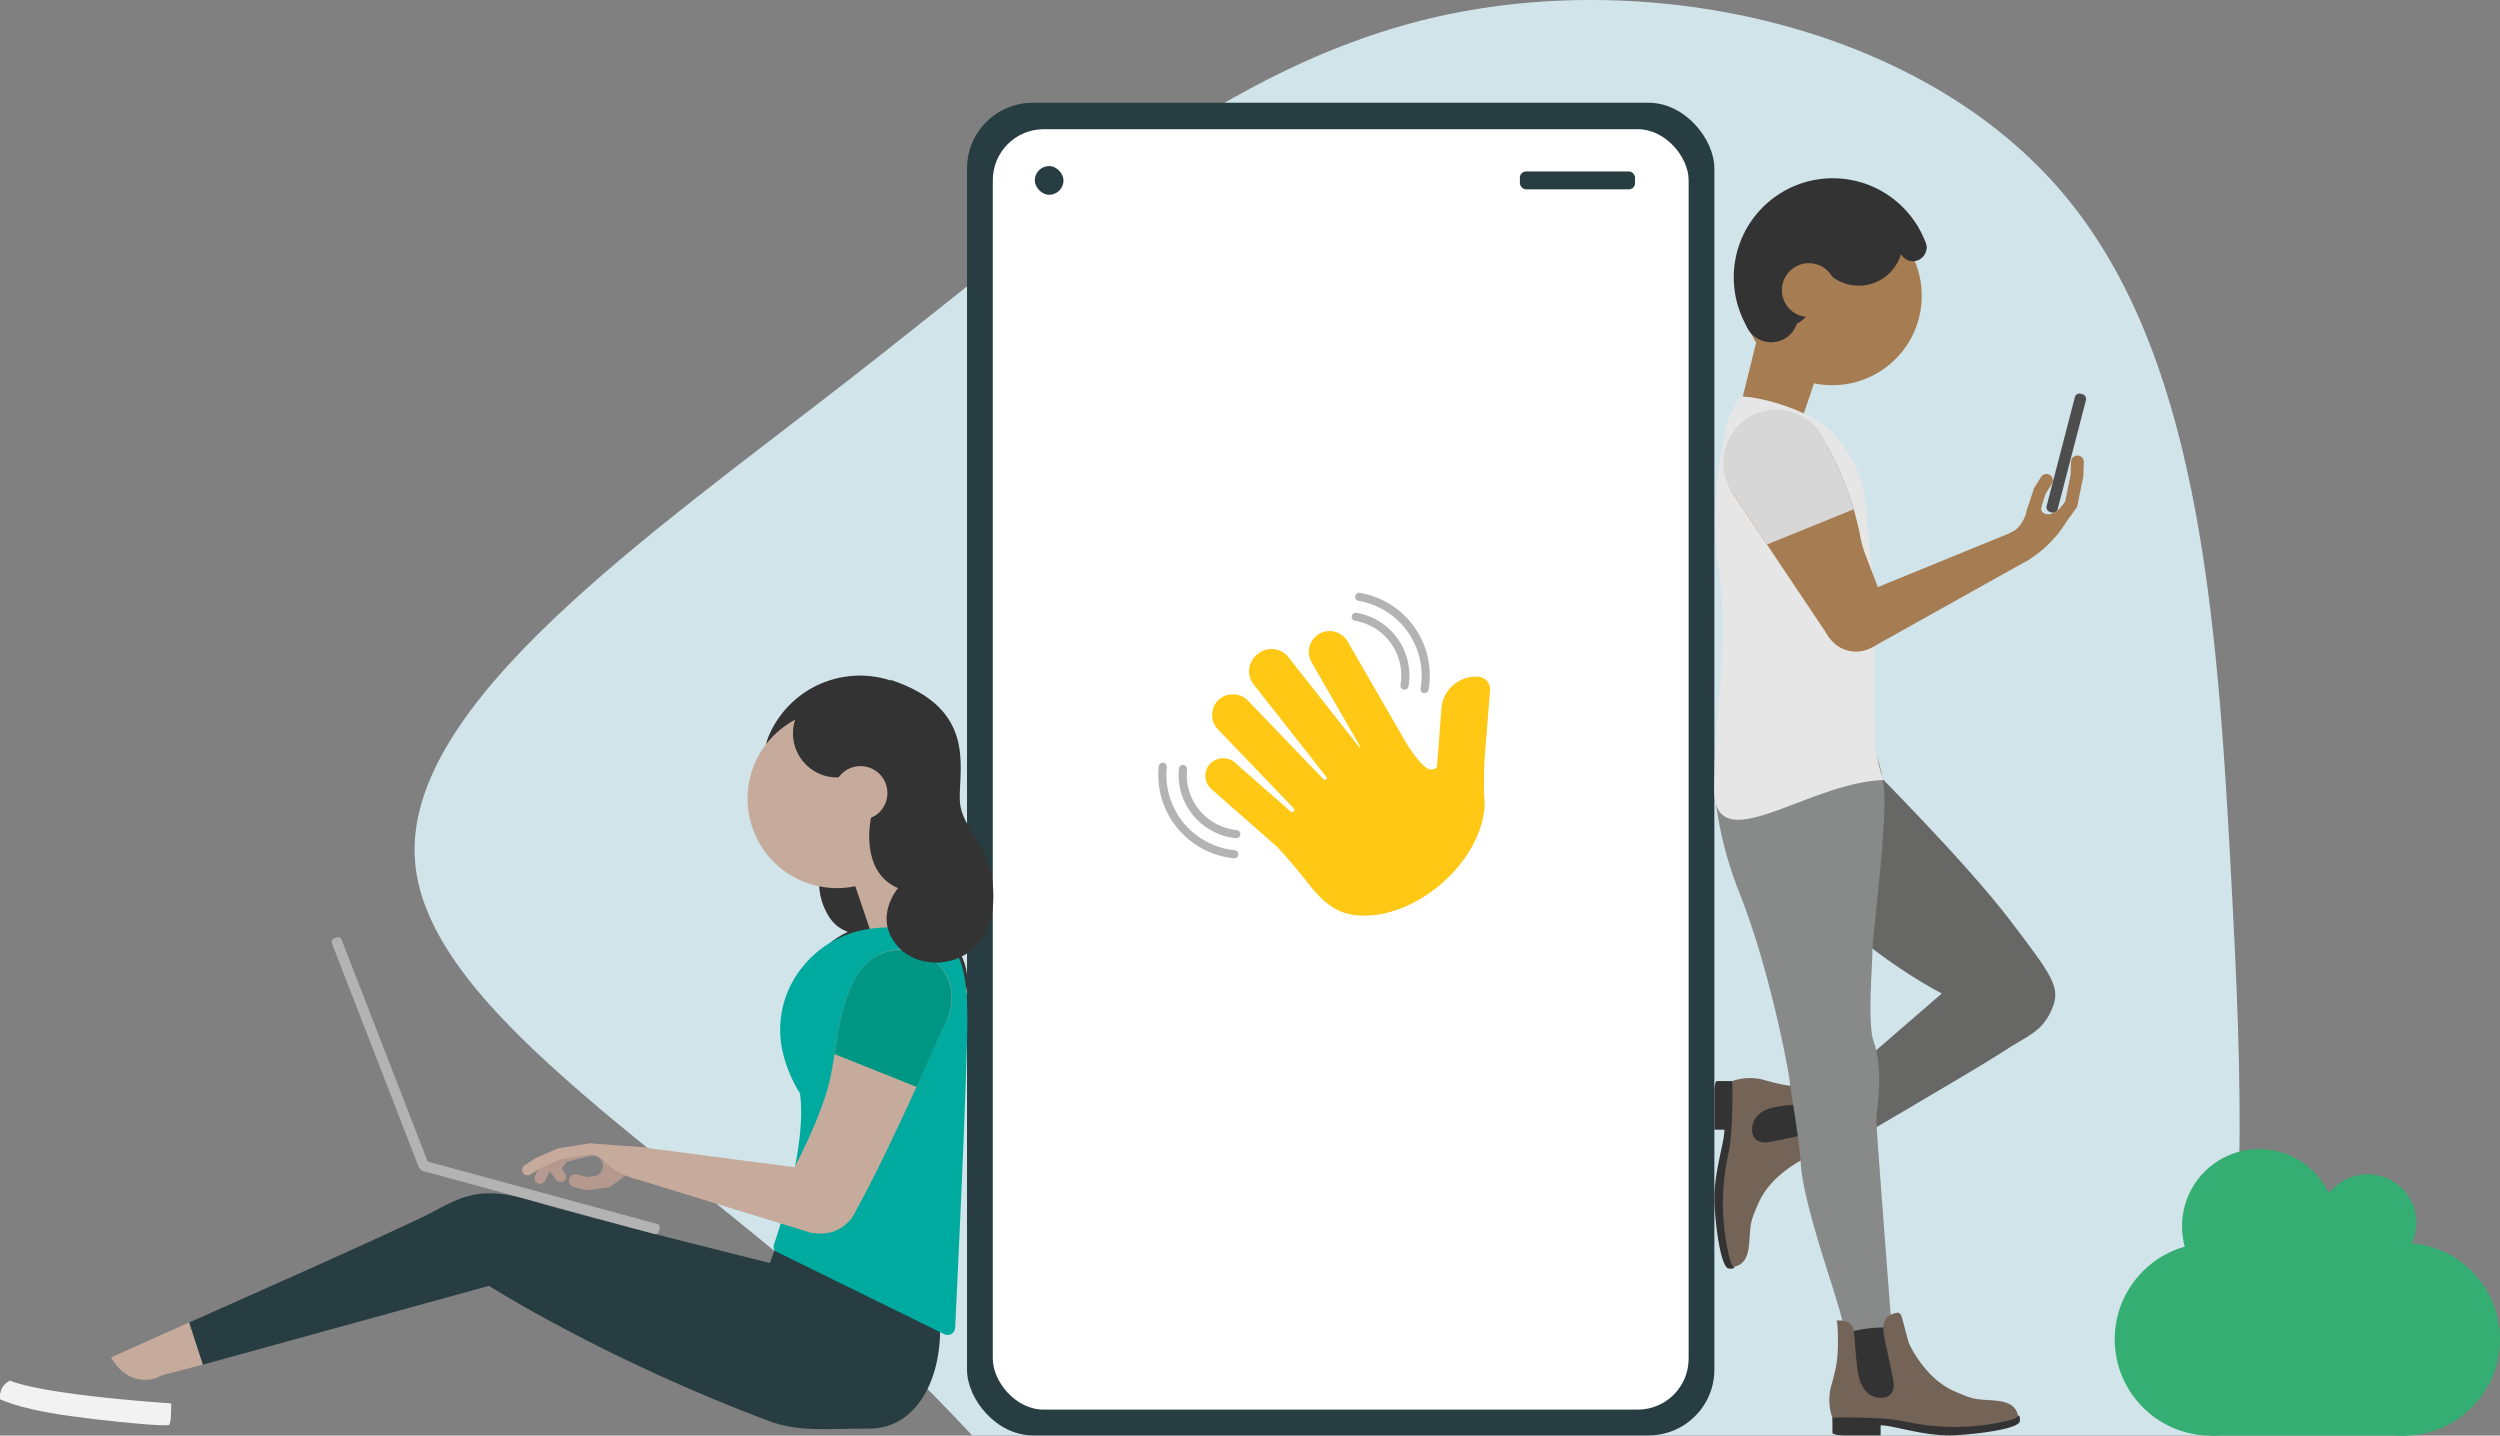 <svg xmlns="http://www.w3.org/2000/svg" viewBox="0 0 782.23 449.19"><rect x="0" y="0" width="782.23" height="449.19" fill="#808080" stroke="none"/><defs><style>.cls-1{fill:#d0e4ea;}.cls-2{fill:#34ae72;}.cls-3{fill:#283d42;}.cls-4{fill:#fff;}.cls-5{fill:#a67c52;}.cls-6{fill:#676766;}.cls-7{fill:#333;}.cls-8{fill:#746357;}.cls-9{fill:#4e4d4d;}.cls-10{fill:#888989;}.cls-11{fill:#e6e6e6;}.cls-12{fill:#d7d7d7;}.cls-13{fill:#c6aa9b;}.cls-14{fill:#00aa9e;}.cls-15{fill:#009684;}.cls-16{fill:#b3b3b3;}.cls-17{fill:#b5998f;}.cls-18{fill:#fec815;}.cls-19,.cls-22{fill:none;stroke-linecap:round;stroke-linejoin:round;}.cls-19{stroke:#b3b3b3;stroke-width:2.55px;}.cls-20{fill:#f2f2f2;}.cls-21{fill:#808081;}.cls-22{stroke:#a67c52;stroke-width:4px;}</style></defs><title>Asset 22</title><g id="Layer_2" data-name="Layer 2"><g id="Layer_4" data-name="Layer 4"><path class="cls-1" d="M280.32,424.88c8.23,7.87,16.15,16,23.85,24.24h387c12.66-52.35,10.22-113.36,7.07-172.29-4.51-86.46-10.57-168.54-54.64-218.54S517.54-9.87,450.41,5.07,331.09,67.83,266.92,117.82,126.47,220.13,129.82,269,216,363.42,280.32,424.88Z"/></g><g id="Layer_2-2" data-name="Layer 2"><circle class="cls-2" cx="706.86" cy="383.66" r="24.12"/><circle class="cls-2" cx="691.82" cy="419.06" r="30.14"/><circle class="cls-2" cx="752.09" cy="419.06" r="30.14"/><circle class="cls-2" cx="740.81" cy="382.64" r="15.24"/><circle class="cls-2" cx="722.09" cy="408.62" r="24.96"/><rect class="cls-2" x="691.82" y="387.7" width="61.49" height="61.49"/></g><g id="Layer_3" data-name="Layer 3"><rect class="cls-3" x="302.57" y="32.15" width="233.84" height="416.97" rx="20.57"/><rect class="cls-4" x="310.64" y="40.43" width="217.72" height="400.63" rx="15.94"/><rect class="cls-3" x="475.56" y="53.64" width="36.03" height="5.61" rx="1.93"/><rect class="cls-3" x="323.78" y="51.96" width="8.98" height="8.98" rx="4.49"/><polygon class="cls-5" points="551.27 99.94 545.31 124.1 564.4 129.35 569.39 114.64 551.27 99.94"/><path class="cls-6" d="M585,239.65s30,30,43.87,48.22,16.08,21.28,13,28.23-7.39,7.82-15.21,13-56.11,33.26-56.11,33.26l-7.65-12.85,44.68-38.66s-17.12-8.45-37-26.81"/><path class="cls-7" d="M568.73,343.47s1.95,7.33,1.3,13-20.69,4.4-20.69,4.4l-2.93-6.84,3-10.73Z"/><path class="cls-8" d="M542,338.26a16.85,16.85,0,0,1,9.74-.41c5.13,1.43,7.82,2.16,14.13,2.16s6.52-.45,6.52-.45.49,4.65-2.73,5.3-13.4.69-17,2.36-4.48,4.11-4.44,6.51,1.75,4.24,5.42,3.59,10.06-2.12,13.27-2.77,6.68-.67,7.62,2.9c.41,1.42.57,1.95-1.22,2.56s-7.33,1.91-8.15,2.24-11.12,5.29-14.9,14.13c-2.59,5.74-2.49,6.64-2.77,10.18s-.19,8.88-4.88,9.77-3.51-7.17-3.51-7.17l-.13-22.3,1.8-12.07.32-15.47Z"/><path class="cls-7" d="M542,338.26s.46,15.47-1.29,23.13a71.72,71.72,0,0,0,.67,33.08c.68,2,1.25,1.86,1.25,1.86s.3.82-1.77.57S537,386.56,536.47,377s3.2-19.63,3.07-23.54h-3.13V341.89c0-2.9.63-3.63.63-3.63Z"/><rect class="cls-9" x="644.75" y="122.62" width="3.59" height="38.23" rx="1.47" transform="translate(56.32 -157.84) rotate(14.55)"/><path class="cls-10" d="M536.41,240.63s-1.2,15.93,7.92,38.95,15,53.43,15.64,58.64,3,18.25,3.48,25.85,4.12,20.2,7.82,31.93,5.21,16.36,6.51,23.06c2.17,0,14.34-.62,14.34-.62s-4.83-62.57-5-67.13,2.6-15.17-.87-25.47c-2-5.74-.38-23.56-.38-28.34s4.84-41,3.54-51.4c-.92-7.38-2.46-10.31-5.28-16.48s-6.65-6.55-7.85-6.6l-35.56-1.47a2.14,2.14,0,0,0-2.22,1.89Z"/><path class="cls-11" d="M541,130.93s-6.93,22.76-3.18,47c3.45,22.31-1.46,46.22-1.46,69s29.33-2.16,53-2.86c-6.71-17.05,1.54-35.13-7.88-79.38A118.78,118.78,0,0,0,541,130.93Z"/><circle class="cls-5" cx="580.72" cy="193.71" r="10.18"/><path class="cls-11" d="M539.72,140.34c18.25,3.26,46.66,41.78,46.66,41.78s-1.65-11.61-2.25-20c-.87-12.29-3.41-18.72-10.88-26.87-5.61-6.1-20.75-10.91-27.92-11.14a1.4,1.4,0,0,0-1.16.58,28.38,28.38,0,0,0-4.83,14"/><circle class="cls-5" cx="631.88" cy="170.95" r="5.09"/><path class="cls-5" d="M541.58,153.49l30.86,46.13,16.92-11.27-5.61-14.58A34.42,34.42,0,0,1,582.1,168h0a94.56,94.56,0,0,0-9.87-27.45l-.94-1.73"/><line class="cls-5" x1="572.42" y1="199.28" x2="572.44" y2="199.3"/><path class="cls-12" d="M580,159.35a94.51,94.51,0,0,0-7.78-18.82l-.94-1.73h0a16.62,16.62,0,1,0-29.68,14.67h0l.25.37.38.57,10.67,15.95Z"/><polygon class="cls-5" points="629 166.75 580.72 186.5 585.63 202.63 634.43 175.35 629 166.75"/><path class="cls-7" d="M256.66,272.07a20.2,20.2,0,0,0,2.28,14c4.1,7.17,8.26,3.65,11.13,10.62s6.28-7.55,6.28-7.55l-3.16-19.77-11.76-1.6Z"/><circle class="cls-7" cx="276.35" cy="315.65" r="26.48"/><polygon class="cls-13" points="283.94 257.3 291.57 295.87 272.48 291.62 265.82 272 283.94 257.3"/><path class="cls-7" d="M249.37,239c6.71,15.78,16.26,38.56,32,31.85a31,31,0,1,0-41-40.17C237.49,238.06,246,231.12,249.37,239Z"/><circle class="cls-13" cx="261.89" cy="249.91" r="27.98"/><circle class="cls-7" cx="281.02" cy="256.02" r="8.43"/><circle class="cls-7" cx="261.89" cy="229.48" r="13.78"/><circle class="cls-7" cx="277.86" cy="235.62" r="12.6"/><circle class="cls-7" cx="278.05" cy="242.08" r="12.6"/><circle class="cls-13" cx="269.24" cy="248.14" r="8.43"/><circle class="cls-7" cx="284.78" cy="306.89" r="17.88"/><path class="cls-3" d="M245.3,383.18s47.58-4.34,47.58,6.61,1.29,8.64,1.29,26S285.92,447,272,447s-20.57,1-30-1.85c-52.56-19.55-89-42.82-89-42.82L63.43,427l-4.28-13.19s65.18-28.85,75.17-34.06,15.64-9.13,32.58-3.91,74,19.34,74,19.34Z"/><path class="cls-14" d="M244.9,329.12a42.64,42.64,0,0,0,5.41,13c2.16,15.83-6,41-8.18,47.36a1.81,1.81,0,0,0,.92,2.22l52.36,25.74a2.39,2.39,0,0,0,3.45-2c.78-16,3.81-80,3.81-96.82,0-14.36-2.05-20.45-6.57-24s-30.05-11-45.29,8.29A31.07,31.07,0,0,0,244.9,329.12Z"/><circle class="cls-13" cx="282.67" cy="312.24" r="15.17"/><circle class="cls-13" cx="256.9" cy="374.15" r="11.84"/><path class="cls-13" d="M247.93,366.45s9.49-17.27,12.05-30,3.26-38,21.07-39.33,16,19.8,16,19.8-18.62,43.28-29.73,62.75c-6.86,10.27-16.08,1.73-16.08,1.73Z"/><polygon class="cls-13" points="200.85 358.98 251.18 365.57 254.6 385.99 198.29 368.69 200.85 358.98"/><path class="cls-7" d="M578.54,416.81s7.33-2,13-1.31,4.4,20.69,4.4,20.69l-6.84,2.93-10.73-3Z"/><path class="cls-8" d="M573.33,443.57a16.85,16.85,0,0,1-.41-9.74c1.43-5.13,2.16-7.82,2.16-14.13s-.45-6.52-.45-6.52,4.65-.49,5.3,2.73.69,13.4,2.36,17,4.11,4.48,6.52,4.44,4.23-1.75,3.58-5.42-2.12-10.05-2.77-13.27S589,412,592.52,411c1.42-.4,2-.57,2.56,1.22s1.91,7.34,2.24,8.15,5.29,11.12,14.13,14.9c5.74,2.59,6.64,2.49,10.18,2.77s8.88.19,9.77,4.88-7.16,3.51-7.16,3.51l-22.31.14-12.07-1.81-15.47-.32Z"/><path class="cls-7" d="M573.33,443.57s15.48-.46,23.13,1.29a71.59,71.59,0,0,0,33.08-.67c2-.67,1.86-1.25,1.86-1.25s.82-.3.57,1.77-10.34,3.78-20,4.35-19.63-3.2-23.54-3.07v3.13H577c-2.9,0-3.63-.63-3.63-.63Z"/><path class="cls-7" d="M593.24,83.41c-6.71,15.78-16.26,38.56-32,31.85a31,31,0,1,1,40.95-40.17C605.12,82.46,596.6,75.52,593.24,83.41Z"/><circle class="cls-5" cx="573.32" cy="92.55" r="27.98"/><circle class="cls-7" cx="554.19" cy="98.66" r="8.43"/><circle class="cls-7" cx="581.59" cy="75.61" r="13.78"/><circle class="cls-7" cx="598.54" cy="77.49" r="4.25"/><circle class="cls-7" cx="562.81" cy="74.46" r="13.78"/><circle class="cls-7" cx="565.81" cy="73.92" r="13.78"/><circle class="cls-7" cx="556.07" cy="90.3" r="12.6"/><circle class="cls-7" cx="557.16" cy="84.72" r="12.6"/><path class="cls-15" d="M261.11,329.81l25.71,10.29c4.1-9,7.51-16.79,9.18-20.61a16,16,0,0,0,1-2.4l0-.13v0a15.11,15.11,0,0,0-7.52-18.19,12.66,12.66,0,0,0-3.89-1.36l-.1,0-.14,0a15.28,15.28,0,0,0-4.39-.17C266,298.27,263.17,316.52,261.11,329.81Z"/><circle class="cls-5" cx="565.97" cy="90.78" r="8.43"/><path class="cls-7" d="M278.69,212.73c26.56,8.82,21.48,26.66,21.61,37.18s12.07,15.33,10.34,33.9S289.09,305.26,281,296.22s0-18.33,0-18.33c-12.3-5.21-8.47-22-8.47-22s11.23-3.71,5.5-11.94"/><rect class="cls-16" x="130.25" y="373.06" width="77.36" height="3.24" rx="1.07" transform="translate(104.3 -31.21) rotate(15.22)"/><rect class="cls-16" x="80.27" y="327.95" width="77.36" height="3.24" rx="1.07" transform="translate(383.14 99.42) rotate(68.79)"/><path class="cls-17" d="M169,370.39a1.78,1.78,0,0,1-.74-.17,1.74,1.74,0,0,1-.83-2.32l1.61-3.41a1.7,1.7,0,0,1,.6-.7l5.32-3.56a2,2,0,0,1,.55-.25l8.7-2.15a1.65,1.65,0,0,1,.54-.05l13.82,1a1.74,1.74,0,1,1-.24,3.47l-13.55-.94-8.13,2L172,366.42l-1.41,3A1.74,1.74,0,0,1,169,370.39Z"/><path class="cls-17" d="M175.37,369.82a1.75,1.75,0,0,1-1.42-.73l-1.9-2.66a1.74,1.74,0,0,1,.06-2.1l2.84-3.55a1.73,1.73,0,0,1,1-.61l8.69-2.16a1.68,1.68,0,0,1,.55,0l13.82,1a1.74,1.74,0,0,1-.25,3.48l-13.54-.94-7.86,1.94-1.65,2.07,1.13,1.58a1.75,1.75,0,0,1-1.42,2.76Z"/><path class="cls-18" d="M464.51,237.49l1.72-21.5a3.91,3.91,0,0,0-3.56-4.23,10.77,10.77,0,0,0-11.64,9.8l-1.42,18.38c-.26.47-.79.75-1.84.83-2.19.14-6.27-5.69-8.18-9h0l-17.93-31.06a6.51,6.51,0,0,0-8.89-2.38h0a6.51,6.51,0,0,0-2.39,8.89l15.16,26.26-.26.27-22.14-28.13a6.72,6.72,0,0,0-9.43-1.12l-.32.25a6.72,6.72,0,0,0-1.12,9.43L415,243.07a.56.56,0,0,1-.05.77h0a.58.58,0,0,1-.82,0l-23.54-24.51a6.63,6.63,0,0,0-9.1-.53,6.5,6.5,0,0,0-.41,9.41l23.75,24.73a.58.58,0,0,1,0,.82l-.19.18a.57.57,0,0,1-.78,0l-17.36-15.24a5.66,5.66,0,0,0-7.89.31,5.54,5.54,0,0,0,.44,7.9l20.48,18h0s4.67,4.91,9.52,11.14,9.41,10.49,17.57,10.43h0c7.53.15,16.48-3.22,24.2-9.81S463.4,261.52,464.33,254a6.79,6.79,0,0,0,.18-2c0-.06,0-.13,0-.19a17.71,17.71,0,0,0-.11-2.64C464.19,243.07,464.51,237.5,464.51,237.49Z"/><path class="cls-19" d="M386.84,261a18.63,18.63,0,0,1-16.69-20.39"/><path class="cls-19" d="M386.21,267.29a25,25,0,0,1-22.4-27.36"/><path class="cls-19" d="M424.22,193a18.64,18.64,0,0,1,15.24,21.51"/><path class="cls-19" d="M425.29,186.76a25,25,0,0,1,20.45,28.85"/><path class="cls-17" d="M185.1,361.46a3.34,3.34,0,1,1,0,6.67l6.68-.72,5.45-4.94L195,360.8h-8.54Z"/><path class="cls-17" d="M183.63,372.39a2.22,2.22,0,0,1-.51-.06l-3.59-.92a2,2,0,1,1,1-3.94l3.22.82,5.47-.68,5.27-4a2,2,0,0,1,2.44,3.26l-5.7,4.28a2,2,0,0,1-1,.4l-6.39.8Z"/><path class="cls-13" d="M202.66,359.11l-17.87-1.33-.46,0-9.62,1.51-.43.13-6.45,2.85-.23.12-3.34,2.11a1.82,1.82,0,0,0-.75,2.25,1.75,1.75,0,0,0,1.59,1,1.67,1.67,0,0,0,.93-.27l3.33-2.09,6.12-2.71,9.21-1.44.22,0a6.31,6.31,0,0,1,4.14,2.12,20.35,20.35,0,0,0,9.24,5.27c2.21-.52,1.54.38,3,.81S202.66,359.11,202.66,359.11Z"/><circle class="cls-13" cx="199.7" cy="363.87" r="5.03"/><path class="cls-20" d="M3.12,432S-.36,433.29,0,437.83c8.26,3.53,19.51,5,29.5,6.21,9.67,1.15,20.89,2.17,23.29,1.86.92-.14.76-6.8.76-6.8Z"/><polygon class="cls-13" points="31.17 426.32 59.15 413.77 63.43 426.96 49.95 430.54 42.09 437.26 32.84 429.99 31.17 426.32"/><path class="cls-21" d="M52.35,429.83s1.09-.53,1.29,2.59a28.14,28.14,0,0,1-.06,6.68S15.17,436.68,3.12,432a116.54,116.54,0,0,0,29.39-8.86c1-.46,1.42-.06,1.64.4S39.6,436.35,52.35,429.83Z"/><polyline class="cls-22" points="650.01 144.53 649.86 148.83 648.04 157.76 642.33 165.71"/><path class="cls-22" d="M640.33,150.3l-2.1,3.36-2,6.15a5.22,5.22,0,0,0-.26,1.61V168"/><path class="cls-5" d="M646.09,164a36.79,36.79,0,0,1-11.66,11.36c-5.06,3-5.43-8.6-5.43-8.6s3.69-1.25,5.14-6.79,5.1-2.88,4.57-1.19,2.64,4.41,7.21-1.27C649.08,153.58,646.09,164,646.09,164Z"/></g></g></svg>